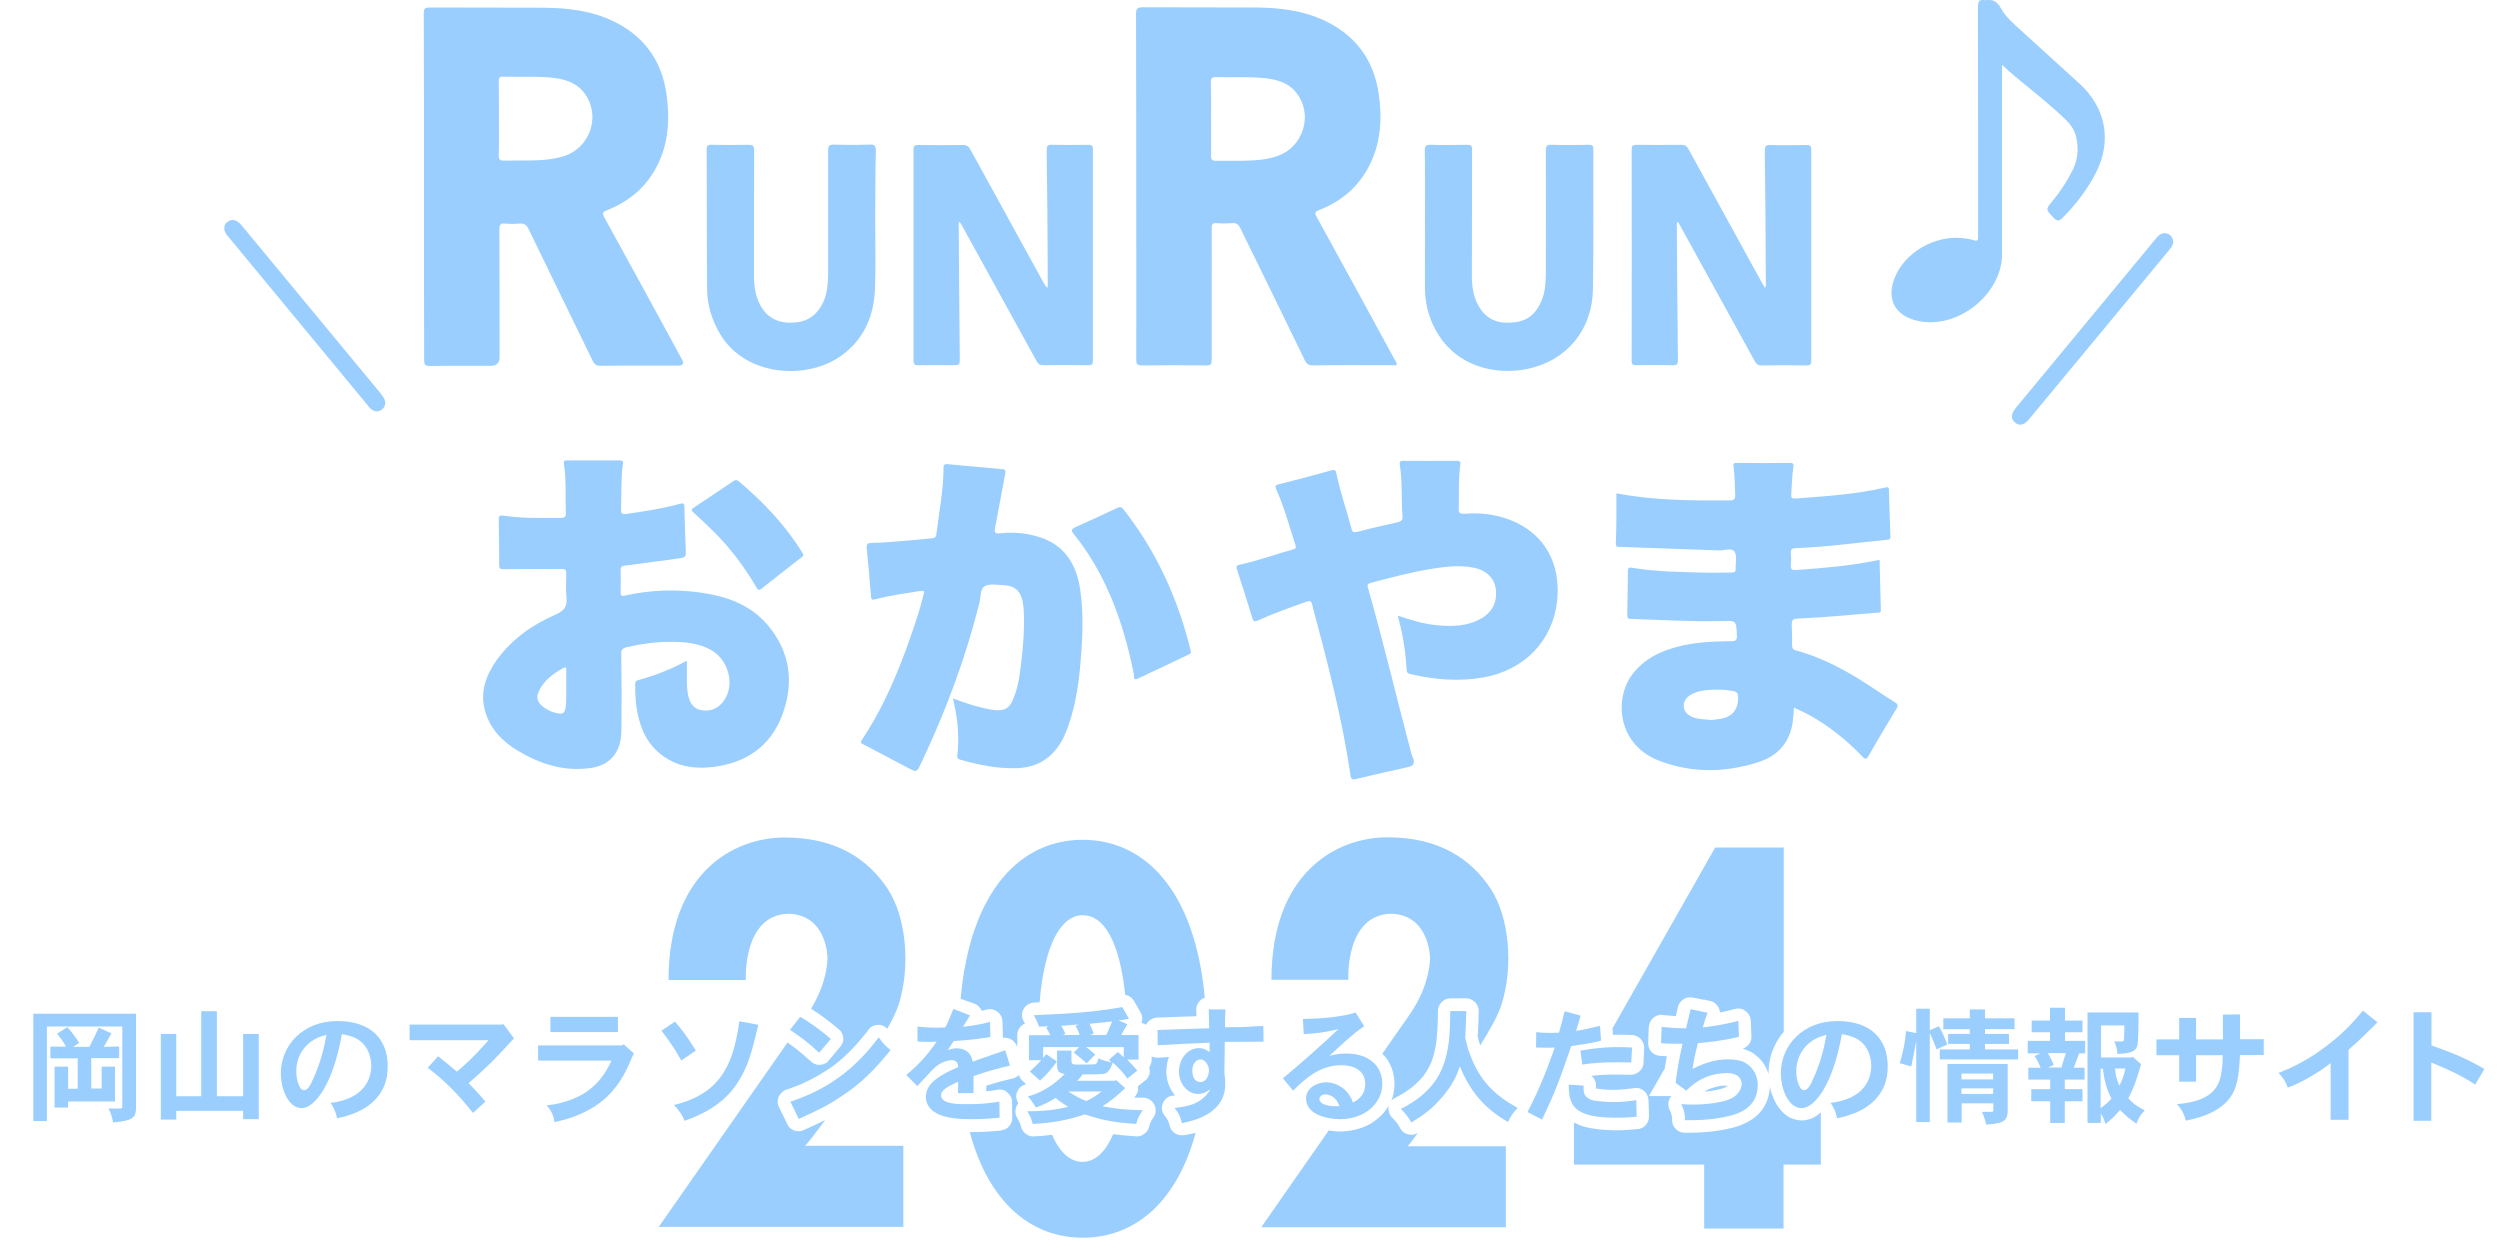<?xml version="1.0" encoding="utf-8"?>
<!-- Generator: Adobe Illustrator 27.7.0, SVG Export Plug-In . SVG Version: 6.00 Build 0)  -->
<svg version="1.1" id="_2024" xmlns="http://www.w3.org/2000/svg" xmlns:xlink="http://www.w3.org/1999/xlink" x="0px" y="0px"
	 viewBox="0 0 1200 600" style="enable-background:new 0 0 1200 600;" xml:space="preserve">
<style type="text/css">
	.st0{fill:#99CEFF;}
</style>
<path class="st0" d="M203.5,89.3c0-27.7,0-55.3-0.1-82.9c0-2.2,0.6-2.8,2.8-2.8c18.2,0.1,36.4,0,54.7,0.1
	c12.4,0.1,24.5,1.6,35.7,7.6c13.5,7.3,21.2,18.7,23.3,33.9c1.5,10.4,1.2,20.8-2.8,30.7c-4.9,12.1-13.7,20.2-25.7,25
	c-2.2,0.8-2.4,1.4-1.3,3.5c12.5,22.7,24.9,45.4,37.3,68.2c1,1.9,0.5,2.8-1.7,2.9c-12.5,0-25-0.1-37.4,0.1c-2,0-3-0.7-3.8-2.4
	c-10.2-21-20.5-42-30.7-63.1c-1-2.1-2.1-3-4.4-2.8c-2.3,0.2-4.7,0.2-7,0c-2.1-0.2-2.7,0.5-2.7,2.7c0.1,20.5,0.1,40.9,0.1,61.4
	c0,2.8-1.4,4.2-4.3,4.2c-9.7,0-19.4-0.1-29.1,0.1c-2.2,0-2.8-0.6-2.8-2.8C203.5,144.8,203.5,117,203.5,89.3L203.5,89.3z M239.5,57
	c0,5.8,0.1,11.7-0.1,17.5c-0.1,2.2,0.7,2.7,2.8,2.6c4.6-0.1,9.1,0,13.7-0.1c4.8-0.1,9.6-0.5,14.3-1.9c13.6-4,18.7-20.7,9.5-31.4
	c-3.8-4.4-9.1-5.8-14.7-6.4c-7.9-0.8-15.8-0.3-23.6-0.5c-1.6,0-2,0.5-2,2C239.5,45,239.5,51,239.5,57z"/>
<path class="st0" d="M670.5,175.3c-1.4,0-2.7,0-4,0c-12,0-24.1-0.1-36.1,0.1c-2.1,0-3.1-0.5-4.1-2.5c-10.2-21.1-20.6-42.2-30.9-63.3
	c-0.9-1.9-2-2.7-4.1-2.5c-2.5,0.2-5,0.2-7.5,0c-1.8-0.1-2.2,0.6-2.2,2.3c0.1,10.9,0,21.7,0,32.6c0,10.3,0,20.6,0,31
	c0,1.9-0.5,2.4-2.4,2.4c-10.4-0.1-20.8-0.1-31.2,0c-2.3,0-2.6-0.8-2.6-2.8c0.1-23,0-46,0-69c0-32.3,0-64.7-0.1-97
	c0-2.5,0.7-3.1,3.2-3.1c18,0.1,36.1,0,54.1,0.1c12.1,0.1,24,1.5,35,7.2c14,7.2,22,18.9,24.2,34.4c1.7,11.9,1,23.7-4.7,34.6
	c-5.2,10.1-13.4,16.9-23.9,21c-2,0.8-2.3,1.4-1.2,3.3c12.4,22.5,24.7,45.1,37,67.7C669.6,172.8,670.4,173.7,670.5,175.3L670.5,175.3
	z M581.3,57.1c0,5.9,0.1,11.8,0,17.8c0,1.8,0.6,2.3,2.3,2.3c5-0.1,10.1,0.1,15.1-0.1c4.6-0.1,9.1-0.5,13.5-1.9
	c13.5-4,18.6-20.5,9.6-31.2c-3.8-4.5-9.2-5.9-14.9-6.5c-7.7-0.8-15.4-0.2-23.2-0.5c-2.1-0.1-2.5,0.7-2.5,2.6
	C581.4,45.4,581.3,51.3,581.3,57.1L581.3,57.1z"/>
<path class="st0" d="M775.9,236.8c18.4,3.5,36.3,3.5,54.3,3.4c2.3,0,2.8-0.7,2.7-2.9c-0.2-4.5-0.2-9-0.8-13.4
	c-0.2-1.3,0.1-1.7,1.5-1.7c8.5,0.1,17.1,0.1,25.6,0c1.9,0,1.8,0.9,1.6,2.2c-0.7,4.3-0.7,8.6-1,12.9c-0.1,1.5,0.1,2.1,2,2
	c14.5-1.1,29-2,43.2-5.3c1.3-0.3,1.7-0.1,1.7,1.3c0.2,7.4,0.4,14.7,0.7,22.1c0.1,1.4-0.5,1.6-1.7,1.7c-14.5,1.4-29,3.5-43.7,4
	c-1.8,0.1-2.6,0.5-2.4,2.5c0.2,1.8,0.2,3.6,0,5.4c-0.2,2.1,0.4,2.8,2.6,2.6c13-0.9,25.9-2,38.7-4.6c0.3-0.1,0.7-0.1,1.3-0.2
	c0.2,8,0.4,16,0.6,24c0,1.5-0.9,1.2-1.8,1.3c-12,0.9-24,2.2-36,2.7c-5.1,0.2-5.1,0.2-4.9,5.4c0.1,2.5,0.2,5,0.1,7.5
	c0,1.4,0.4,2.1,1.8,2.5c13.8,3.7,26,10.7,37.7,18.5c3.2,2.1,6.4,4.3,9.7,6.3c1.5,0.9,1.9,1.5,0.9,3.2c-4.5,7.4-9,14.9-13.3,22.5
	c-1,1.8-1.6,2-3.1,0.4c-7.7-8-16.3-14.9-26-20.2c-2.1-1.1-4.3-2.1-6.8-3.2c-0.2,2.5-0.3,4.6-0.6,6.8c-1.4,10.2-7.5,16.6-17,19.5
	c-15.7,4.9-31.5,5.1-47-0.8c-20.5-7.9-21.5-29.9-13.2-41.2c4.4-6,10.2-9.6,17.1-12.1c9.9-3.5,20.2-4.1,30.5-4.1
	c2.2,0,2.9-0.4,2.8-2.8c-0.3-7.2-0.2-7.1-7.3-6.9c-14.5,0.4-29.1-0.6-43.6-1c-1.3,0-1.7-0.5-1.7-1.8c0.1-7.1,0.2-14.2,0.3-21.3
	c0-1.4,0.6-1.7,1.8-1.5c12.1,2,24.3,2.1,36.5,2.4c4,0.1,7.9-0.1,11.8-0.1c1.3,0,1.7-0.5,1.6-1.8c-0.1-2.8,0.8-6.2-0.5-8.2
	c-1.4-2-5-0.5-7.6-0.6c-15.9-0.6-31.8-1.1-47.6-1.7c-1,0-1.8,0-1.8-1.4C775.9,253.1,775.9,245,775.9,236.8L775.9,236.8z
	 M821.5,345.6c1.2-0.2,2.7-0.3,4.1-0.5c6-1,8.8-4.5,8.7-10.6c0-1.7-0.7-2.5-2.4-2.8c-4-0.8-8-0.8-12-0.5c-2.9,0.2-5.9,0.8-8.5,2.4
	c-2.1,1.3-3.3,3.1-3.2,5.5c0.1,2.5,1.8,4,4,5C815.1,345.4,818.2,345.2,821.5,345.6L821.5,345.6z"/>
<path class="st0" d="M329.7,317.4c0,3.5,0,7,0,10.5c0,1.5,0.2,3,0.4,4.6c0.6,4.6,2.7,7.6,6.1,8.3c4.4,0.9,8.2-0.4,11-4.1
	c5.9-7.7,2.6-20.3-6.4-25c-6.2-3.2-12.9-3.7-19.6-3.6c-6.8,0-13.6,1-20.2,2.5c-2.1,0.5-2.9,1.2-2.8,3.5c0.2,11.6,0.2,23.2,0.1,34.7
	c0,3.7-0.2,7.4-1.8,10.8c-2.6,5.7-7.5,8.4-13.4,9.1c-12.6,1.7-23.9-2-34.6-8.4c-7.4-4.4-13.1-10.3-15.6-18.8
	c-2.7-9.2,0.3-17.3,5.6-24.8c7.3-10,17.1-16.9,28.2-21.7c4.1-1.8,5.7-3.9,5.2-8.3c-0.4-3.7-0.1-7.5-0.1-11.3c0-1.7-0.3-2.3-2.2-2.3
	c-9.3,0.1-18.7,0-28,0.1c-1.5,0-2-0.4-2-1.9c0-7.4-0.1-14.7-0.2-22.1c0-1.7,0.7-1.9,2.1-1.7c9.2,1.4,18.4,1.1,27.7,1.1
	c1.8,0,2.5-0.5,2.4-2.4c-0.3-7.9,0.3-15.8-0.9-23.6c-0.2-1.2,0-1.6,1.3-1.6c8.5,0,17.1,0,25.6,0c2.1,0,1.4,1.5,1.3,2.4
	c-0.9,7-0.5,14-0.8,21c-0.1,2,0.4,2.6,2.5,2.3c8.7-1.2,17.4-2.6,25.9-4.9c1.8-0.5,2,0.2,2,1.6c0.2,7.3,0.4,14.5,0.7,21.8
	c0.1,1.9-0.6,2.4-2.4,2.7c-9,1.2-17.9,2.5-26.9,3.6c-1.7,0.2-2,0.8-2,2.3c0.1,3.5,0.1,7,0,10.5c0,1.6,0.3,1.9,2,1.6
	c12.4-2.8,24.9-3.2,37.4-1.3c11.9,1.8,22.9,5.8,31,15.2c11.1,13,13,28,7.1,43.6c-5.6,14.8-17.2,22.7-32.8,24.7
	c-9.5,1.2-18.5-0.2-26.1-6.6c-6.9-5.8-9.7-13.6-11-22.1c-0.5-3.6-0.6-7.1-0.6-10.7c0-1,0-1.8,1.3-2.2c8.1-2.2,15.8-5.2,23.2-9.2
	C329.4,317.3,329.6,317.4,329.7,317.4L329.7,317.4z M271.8,330.6c0-3.4,0-6.1,0-8.9c0-0.8,0.1-1.8-1.3-1.1c-5,2.7-9.5,6-12,11.5
	c-0.9,2.1-0.8,4.2,0.9,6c2.4,2.4,5.4,3.8,8.7,4.4c1.9,0.3,3-0.4,3.3-2.5C272,336.6,271.7,333.3,271.8,330.6L271.8,330.6z"/>
<path class="st0" d="M670.9,295.5c6.5,2.2,12.5,4,18.7,4.6c7.5,0.7,14.9,0.6,21.7-3.4c3.7-2.2,6.2-5.5,6.7-9.9
	c0.9-7.7-3.2-13-11.1-14.4c-6.8-1.2-13.4-0.4-20.1,0.7c-9.7,1.6-19.1,4.1-28.5,6.6c-1.4,0.4-2.2,0.7-1.7,2.4
	c7.5,26.2,13.7,52.7,20.7,79c0.2,1,0.6,1.9,1,2.8c0.9,2.3,0.2,3.7-2.1,4.2c-8.4,1.9-16.8,3.8-25.2,5.8c-1.9,0.5-2.5,0.1-2.8-1.8
	c-4-27.8-11.2-54.9-18.4-82c-0.4-1.7-1-1.9-2.6-1.3c-7.8,2.8-15.7,5.5-23.3,9c-1.6,0.7-2.3,0.6-2.8-1.2c-2.3-7.7-4.8-15.4-7.3-23.1
	c-0.5-1.5-0.4-2.1,1.4-2.5c8.7-1.8,17-5,25.6-7.3c1.4-0.4,1.3-1,1-2.1c-2.9-8.8-5.2-17.9-9.1-26.4c-0.8-1.8-0.6-2.4,1.4-2.8
	c8.3-2.1,16.7-4.3,24.9-6.6c1.8-0.5,2.2,0,2.5,1.5c1.8,9,4.9,17.6,7.2,26.4c0.4,1.7,1,2,2.8,1.6c6.4-1.7,12.9-3.2,19.3-4.6
	c1.7-0.4,2.6-0.9,2.4-3c-0.6-8.2,0-16.5-1.3-24.7c-0.2-1.3,0.2-1.8,1.5-1.8c8.6,0,17.2,0.1,25.9,0c1.9,0,1.8,1,1.6,2.2
	c-0.9,6.9-0.5,13.8-0.7,20.7c-0.1,2,0.5,2.6,2.5,2.5c7.5-0.6,14.9,0.2,22,2.9c17.3,6.7,24.6,21.7,22.7,39.1
	c-2.1,19.2-16,33.2-35.5,36.6c-11.7,2-23.2,1.1-34.7-1.6c-1.2-0.3-2-0.6-2-2C674.7,312.9,673.4,304.4,670.9,295.5L670.9,295.5z"/>
<path class="st0" d="M457.5,335.3c5,1.8,10,3.6,15.2,4.7c1.8,0.4,3.7,0.8,5.6,0.9c4.1,0.2,6.1-1,7.8-4.8c2.5-5.6,3.3-11.5,4-17.5
	c1.1-8.5,1.7-17,1.3-25.5c-0.1-1.6-0.3-3.2-0.6-4.8c-1.1-4.8-3.9-7.2-8.9-7.4c-3-0.1-6.5-0.9-9,0.4c-2.7,1.3-2,5.3-2.8,8.2
	c-6.7,26.6-16.2,52.1-28,76.9c-2.1,4.4-2,4.4-6.4,2.1c-7-3.7-14-7.4-20.9-11c-1-0.5-2.2-0.8-1-2.5c12-18.1,19.7-38.1,26.4-58.6
	c1.1-3.3,2-6.7,2.9-10.1c0.8-2.8,0.7-2.9-2.1-2.5c-7.1,1.1-14.2,2.1-21.1,3.9c-1.3,0.3-1.7,0.1-1.8-1.3c-0.6-7.8-1.3-15.5-2.1-23.3
	c-0.2-2,0.5-2.4,2.3-2.5c9.7-0.2,19.3-1.4,29-2.2c1.6-0.1,2.1-0.8,2.2-2.3c1.3-10.6,3.4-21.1,3.4-31.8c0-1.4,0.7-1.6,1.9-1.5
	c8.8,0.8,17.5,1.6,26.3,2.4c1.7,0.1,1.6,0.9,1.4,2.2c-1.7,8.7-3.2,17.4-4.9,26.1c-0.5,2.4,0.4,2.7,2.5,2.5
	c6.1-0.7,12.2-0.2,18.1,1.6c12.7,3.7,18.5,13.1,20.3,25.5c1.9,12.9,1,25.8-0.2,38.7c-1,9.7-2.7,19.3-6.2,28.5
	c-2.5,6.7-6.4,12.3-12.8,15.7c-6,3.1-12.5,3-18.9,2.5c-6.5-0.5-12.7-2-19-3.7c-1.1-0.3-2.1-0.5-1.9-2.2c1-8.5,0.3-16.8-1.6-25.1
	c-0.1-0.4-0.1-0.9-0.2-1.3C457.3,335.9,457.4,335.7,457.5,335.3L457.5,335.3z"/>
<path class="st0" d="M502.9,138.1c0-3.6,0-6.9,0-10.3c-0.1-18.6-0.2-37.2-0.5-55.8c0-2,0.5-2.6,2.5-2.5c5.8,0.1,11.7,0.1,17.5,0
	c1.6,0,2.2,0.4,2.2,2.1c0,33.8,0,67.7,0,101.6c0,1.7-0.6,2.1-2.2,2.1c-7.3-0.1-14.5-0.1-21.8,0c-1.9,0-2.5-1-3.2-2.3
	c-11.8-21.4-23.5-42.7-35.3-64.1c-0.4-0.8-0.9-1.5-1.5-2.5c-0.7,1-0.4,1.9-0.4,2.7c0.1,20.9,0.3,41.8,0.5,62.8c0,3.4,0,3.4-3.5,3.4
	c-5.5,0-11-0.1-16.4,0c-1.7,0-2.3-0.4-2.3-2.2c0-33.8,0-67.5,0-101.3c0-1.8,0.6-2.2,2.3-2.2c7.2,0.1,14.4,0.1,21.5,0
	c1.8,0,2.7,0.7,3.5,2.2c11.6,21.2,23.3,42.4,35,63.7C501.4,136.3,501.6,137.4,502.9,138.1L502.9,138.1z"/>
<path class="st0" d="M847.2,138.2c0.7-1.2,0.4-2.1,0.4-2.9c-0.1-20.9-0.2-41.8-0.5-62.8c0-2.5,0.7-3,3-2.9c5.7,0.2,11.3,0.1,17,0
	c1.8,0,2.3,0.5,2.3,2.3c0,33.8,0,67.5,0,101.3c0,1.6-0.4,2.2-2.1,2.2c-7.4-0.1-14.7-0.1-22.1,0c-1.7,0-2.3-1-3-2.2
	c-11.8-21.4-23.5-42.7-35.3-64.1c-0.5-0.8-1-1.7-1.5-2.7c-0.8,0.9-0.5,1.8-0.5,2.7c0.1,21.3,0.3,42.5,0.5,63.8
	c0,1.8-0.4,2.5-2.4,2.4c-5.8-0.1-11.7-0.1-17.5,0c-1.7,0-2.3-0.3-2.3-2.2c0.1-33.8,0-67.5,0-101.3c0-1.8,0.5-2.3,2.3-2.3
	c7.2,0.1,14.4,0.1,21.5,0c1.8,0,2.7,0.6,3.5,2.1c11.7,21.3,23.4,42.6,35.1,63.9C846.1,136.3,846.6,137.1,847.2,138.2L847.2,138.2z"
	/>
<path class="st0" d="M684,106.1c0-11.2,0.1-22.5-0.1-33.7c0-2.5,0.7-3,3-2.9c5.7,0.2,11.5,0.1,17.2,0c2-0.1,2.6,0.5,2.5,2.5
	c-0.1,20,0,40-0.1,60.1c0,5.9,0.8,11.7,4.4,16.6c4.2,5.8,10.3,6.9,16.8,5.9c6.2-0.9,10-4.7,12.3-10.4c1.7-4.1,1.9-8.4,2-12.7
	c0-19.8,0.1-39.5,0-59.2c0-2.2,0.5-2.9,2.8-2.8c6,0.2,12,0.1,18,0c1.5,0,2,0.4,2,2c-0.1,22.4,0.2,44.9-0.2,67.3
	c-0.3,19.7-12.7,34.4-31.5,38.3c-16.5,3.3-33.4-2-42.4-16c-4.3-6.7-6.6-14.2-6.7-22.1C683.9,128,684.1,117.1,684,106.1
	C684,106.1,684,106.1,684,106.1L684,106.1z"/>
<path class="st0" d="M420.1,105.7c0,10.9,0.3,21.9-0.1,32.9c-0.5,13-5.2,24.1-16,32c-16.4,11.9-45.6,10.3-58-9.7
	c-4.2-6.8-6.5-14.2-6.6-22.2c-0.2-22.3-0.1-44.7-0.2-67.1c0-1.7,0.6-2.1,2.2-2.1c5.9,0.1,11.9,0.1,17.8,0c2.2-0.1,2.8,0.5,2.8,2.8
	c-0.1,19.9,0,39.9-0.1,59.8c0,5,0.6,9.8,3,14.3c3.6,6.7,9.4,9,16.6,8.4c6.8-0.5,11.2-4.2,13.9-10.3c1.7-4,2-8.3,2.1-12.7
	c0-19.8,0-39.7,0-59.5c0-2.2,0.4-2.9,2.8-2.9c5.7,0.2,11.5,0.2,17.2,0c2.2-0.1,2.9,0.5,2.9,2.8C420.1,83.5,420.2,94.6,420.1,105.7
	C420.2,105.7,420.1,105.7,420.1,105.7L420.1,105.7z"/>
<path class="st0" d="M961,31.1v3.5c0,29.1,0,58.2,0,87.3c0,19.6-21.9,36.7-41,32c-10.6-2.6-14.6-10.5-10.5-20.7
	c4.9-12.1,19.1-20.3,32.5-18.9c1.9,0.2,3.8,0.5,5.5,1c1.8,0.6,2-0.1,2-1.6c0-0.6,0-1.3,0-1.9c0-36.1,0-72.2-0.1-108.3
	c0-2.6,0.5-4,3.3-3.4c0.1,0,0.2,0,0.3,0c3.4-0.5,5.5,0.4,7.4,3.8c2.3,4.3,6.3,7.6,9.9,10.9c9.2,8.4,18.5,16.8,27.7,25.2
	c12.8,11.6,15.9,27.6,8,43c-4.1,8-9.5,15-15.8,21.4c-1.5,1.6-2.6,2.1-4.5,0.1c-3.8-4.1-3.9-3.9-0.5-8c3.9-4.7,7.2-9.8,9.9-15.3
	c2.3-4.8,2.6-9.8,1.6-14.9c-0.7-3.4-2.4-6.1-4.8-8.5c-8.8-8.6-18.7-15.9-28-24C963.1,33,962.3,32.3,961,31.1L961,31.1z"/>
<path class="st0" d="M571.6,312.8c0.2,0.8-0.5,1.1-1.1,1.4c-8.1,3.9-16.2,7.7-24.3,11.5c-2.5,1.2-1.8-1.2-1.9-1.9
	c-1.8-9-4-17.8-7-26.5c-5-14.8-11.9-28.6-21.8-40.8c-1.5-1.9-1.3-2.5,0.8-3.5c6.7-3,13.4-6.1,20-9.2c1.2-0.6,2-0.5,2.9,0.6
	c15.8,20.1,26.1,42.7,32.2,67.4C571.5,312.2,571.5,312.4,571.6,312.8L571.6,312.8z"/>
<path class="st0" d="M385.6,266.2c0,0.9-0.7,1.1-1.1,1.5c-6.3,4.9-12.6,9.8-18.9,14.8c-1.6,1.3-2.1,0.3-2.7-0.9
	c-5.7-9.6-12.3-18.5-20.3-26.4c-3.1-3.1-6.3-6.1-9.6-9.1c-1.1-1-1.4-1.5,0.1-2.5c6.3-4.1,12.5-8.4,18.8-12.6c1-0.7,1.7-0.8,2.8,0.1
	c11.7,9.9,22.2,20.9,30.3,34C385.2,265.5,385.4,265.9,385.6,266.2L385.6,266.2z"/>
<path class="st0" d="M184.9,193.4c0.1,2.8-3.1,4.9-5.6,3.7c-1.1-0.5-1.9-1.3-2.6-2.3c-22.4-27.1-44.8-54.2-67.2-81.3
	c-0.8-1-1.6-1.9-1.8-3.3c-0.2-1.7,0.3-3,1.8-3.9c1.3-0.9,2.7-0.9,4.1-0.2c1,0.5,1.7,1.3,2.4,2.1c22.2,26.8,44.4,53.7,66.6,80.5
	C183.6,190.1,184.9,191.4,184.9,193.4L184.9,193.4z"/>
<path class="st0" d="M1043.2,116.3c-0.2,1.3-1,2.5-2,3.7c-20,24.2-40,48.4-60.1,72.6c-2.4,2.9-4.8,5.8-7.2,8.7
	c-2.3,2.8-4.6,3.3-6.7,1.5c-2.1-1.7-2-4.1,0.3-6.9c14.7-17.8,29.4-35.6,44.1-53.3c7.8-9.5,15.7-18.9,23.5-28.4
	c1.3-1.6,2.8-2.7,5.1-2.1C1042.2,112.8,1043,114.2,1043.2,116.3L1043.2,116.3z"/>
<path class="st0" d="M396.1,537.6c-3.2,1.6-6.5,3.1-9.8,4.6c-0.9,0.5-2,0.8-3,0.8c-0.5-0.1-1.1-0.1-1.6-0.2c-1.3-0.3-3-1.5-3.6-2.8
	c-1.3-2.7-2.6-5.5-4-8.2c-0.2-0.4-0.4-0.9-0.6-1.3c0,0,0-0.1,0-0.1c0,0,0,0,0,0c0,0,0,0,0,0c-0.1-0.5-0.2-1-0.2-1.5c0,0,0,0,0-0.1v0
	c0-0.5,0.1-1,0.2-1.4c0,0,0-0.1,0-0.1c0.2-0.9,0.6-1.6,1.2-2.3c0,0,0.1-0.1,0.1-0.2c0.4-0.4,0.9-0.8,1.4-1.2
	c0.4-0.3,0.9-0.5,1.4-0.6c0,0,0,0,0,0c2.2-0.8,4.5-1.6,6.7-2.5c5.9-2.6,11.5-5.8,16.6-9.6c5.6-4.4,10.5-9.6,14.9-15.2
	c0.2-0.3,0.5-0.6,0.7-0.9c0.5-0.9,1.2-1.6,2.1-2.1c0.9-0.5,2-0.8,3-0.8c1.7,0,3.2,0.7,4.3,1.9c2.6-4.6,4.5-8.6,5.5-11.7
	c5.7-18.2,3.7-41.9-5.4-55.6c-9.1-13.6-24-24.5-49.3-24.5s-55.8,17.6-55.8,68.4H358c0,0-1.7-31.8,21-31.8
	c18.2,0.9,18.2,21.3,18.2,21.3s0.2,11.1-7.9,24.3c4.8,3,9.4,6.5,13.7,10.2c1.2,1,1.7,2.7,1.8,4.2c0.1,1.6-0.8,3-1.8,4.2
	c-1.7,2-3.4,4.1-5.1,6.1c-0.1,0.2-0.3,0.4-0.4,0.5c-0.6,0.8-1.6,1.2-2.6,1.5c-0.6,0.2-1.1,0.2-1.7,0.2c-1.6,0.1-3.1-0.7-4.2-1.8
	c-2.3-2.1-4.6-4.1-7-6c-1.3-1-2.7-2-4-2.9c-20.1,28.8-61.8,88.5-61.8,88.5h117.4v-38.9h-47.2C386.4,550.3,390.5,545.2,396.1,537.6
	L396.1,537.6z"/>
<path class="st0" d="M568.9,544.8c-1.7,0.3-3.1,0.2-4.6-0.6c-1.2-0.7-2.5-2.2-2.8-3.6c-0.2-0.8-0.4-1.6-0.7-2.3
	c-0.3-0.7-0.8-1.4-1.2-2.1c0-0.1-0.1-0.1-0.2-0.2c-1.7-1.8-2.2-4.3-1.2-6.5c0.5-1.2,1.3-2.2,2.5-2.9c0.9-0.5,2-0.7,3-0.8
	c0.1,0,0.2,0,0.3,0c-1.5-1.9-2.7-3.9-3.4-6.2c-0.4-1.2-0.5-2.5-0.7-3.8c-0.1-0.8-0.1-1.7,0-2.6c0.1-1.2,0.3-2.5,0.5-3.7
	c0.2-0.7,0.4-1.4,0.7-2.1c-1.8,0.1-3.7,0.2-5.5,0.3c-1,0-1.9-0.2-2.8-0.6v1.6c0,1.3-0.5,2.6-1.2,3.6c0,0.1,0,0.1,0.1,0.2
	c0.1,0.5,0.1,1.1,0.2,1.6c0.1,1.3-0.7,3.4-1.8,4.2c-1.3,1-2.6,2.1-3.9,3.1c0,0.3,0.1,0.6,0.1,1c0.1,1.4-0.7,3.3-1.8,4.2
	c-0.1,0.1-0.1,0.1-0.2,0.2c1.5,0.1,3,0.1,4.4,0.1c2.1,0,4.1,1.1,5.2,3c1,1.7,1.2,4.3,0,6.1c-0.7,1-1.3,2-1.8,3.1
	c-0.2,0.7-0.5,1.3-0.6,2c-0.3,1.2-1.2,2.4-2.2,3.1c-0.6,0.5-1.3,0.9-2,1.1c-0.5,0.1-1.1,0.1-1.6,0.2c-2.4-0.2-4.8-0.4-7.2-0.6
	c-1.4-0.2-2.8-0.3-4.2-0.5c-3.8,9-9,13.3-14.7,13.3s-10.8-4.2-14.6-13c-3,0.4-6.1,0.7-9.1,0.8c-1.3,0.1-2.6-0.5-3.6-1.3
	c-1-0.8-1.8-1.9-2.1-3.1c-0.2-0.8-0.5-1.6-0.8-2.4c-0.4-0.8-0.8-1.5-1.2-2.2c-1.1-1.8-1-4.3,0-6.1c0.2-0.3,0.4-0.6,0.6-0.8
	c-0.9-1.5-1.3-3.1-0.8-4.9c0.6-2,2.2-3.6,4.2-4.2c0.1,0,0.3-0.1,0.4-0.1c-0.7-0.6-1.4-1.2-2-1.8c-0.8-0.7-1.2-1.6-1.5-2.6
	c-0.8,0.8-1.8,1.4-2.7,1.6c-4.4,1-8.8,2.2-13,3.5v2.7c0.9-0.1,1.8-0.2,2.7-0.3c0.7-0.1,1.4-0.2,2.1-0.3c1.1-0.3,2.1-0.3,3.2,0
	c0.8,0.2,1.5,0.5,2,1.1c1.5,1.2,2.4,2.8,2.4,4.7c0,2.6,0,5.1,0.1,7.7c0,1.6-0.7,3.1-1.8,4.2c-1.1,1.2-2.7,1.6-4.2,1.8
	c-4.8,0.5-9.6,0.7-14.4,0.7c9.3,34.7,30.1,50.7,54.2,50.7c24.1,0,44.8-15.9,54.2-50.3C572.2,544.1,570.5,544.5,568.9,544.8
	L568.9,544.8z"/>
<path class="st0" d="M467.2,481.6c0.5,0.1,1,0.3,1.4,0.6l0,0c0.4,0.2,0.8,0.5,1.2,0.9c0,0,0,0,0,0c0,0,0,0,0,0
	c0.3,0.3,0.6,0.7,0.9,1.1c0,0,0,0.1,0.1,0.1c0.2,0.3,0.3,0.6,0.4,0.9c0.8-0.2,1.6-0.4,2.4-0.6c3.9-1,7.5,1.9,7.6,5.8l0.2,7.3
	c0,0.2,0,0.3,0,0.5c1.4-0.3,2.9,0.1,4.1,0.8c1.3,0.7,2.3,2.2,2.8,3.6c0,0,0,0.1,0,0.1v-5.9c0-2.4,1.5-4.6,3.7-5.5
	c-0.2-0.3-0.4-0.7-0.6-1c-1.1-1.8-1.1-4.2,0-6.1c1.1-1.9,3-2.9,5.2-3c0.8,0,1.6-0.1,2.4-0.1c2.4-28.7,10.7-41.8,20.7-41.8
	s17.6,12,20.4,38.2c0.4,0.1,0.9,0.2,1.3,0.4c1.2,0.5,2.2,1.3,2.9,2.5l3.2,5.6c0.9,1.6,1,3.3,0.4,5c0.8,0.1,1.5,0.5,2.2,0.9
	c1-2,3.1-3.4,5.5-3.5c1.4,0,2.9-0.1,4.3-0.1c4.8-0.2,9.6-0.4,14.4-0.5c0-1.1-0.1-2.1-0.1-3.2c0-2.6,1.7-4.9,4.1-5.7
	c-4.8-52.1-29.2-75.8-58.6-75.8s-53.9,23.8-58.6,76.3C463,480.1,465.1,480.8,467.2,481.6L467.2,481.6z"/>
<path class="st0" d="M680.6,543.8c-0.1,0-0.1,0.1-0.2,0.1c-2.7,1.6-6.7,0.7-8.2-2.2c-0.6-1-1.2-2-1.9-3c-0.7-0.8-1.4-1.6-2.1-2.3
	c-1.5-1.4-2-3.7-1.6-5.7c-0.3,0.5-0.6,1-1,1.5c-0.8,1.2-1.7,2.3-2.7,3.3c-1,1-2.2,1.9-3.4,2.8c-4.3,3.1-9.8,4.5-15.1,4.8
	c-1.5,0.1-3.1,0-4.6-0.2c-0.7-0.1-1.3-0.2-2-0.3c-16.8,24-32.4,46.5-32.4,46.5h117.4v-38.9h-47.2
	C675.7,550.3,677.6,547.9,680.6,543.8L680.6,543.8z"/>
<path class="st0" d="M668.2,438.6c18.2,0.9,18.2,21.3,18.2,21.3s0.3,12.6-9.7,27c-2,2.8-6.8,9.8-13.2,18.9c1.5,1.4,2.8,3.1,3.7,5
	c1.3,2.6,1.9,5.2,2.1,8.1c0.1,1,0.1,1.9,0,2.9c-0.2,1.4-0.3,2.9-0.7,4.3c-0.2,0.8-0.5,1.6-0.8,2.3c0.4-0.5,1-1,1.6-1.3
	c2.8-1.4,5.5-3.1,8.1-5c2.1-1.7,4-3.6,5.8-5.7c1.4-2,2.6-4,3.6-6.2c1.2-3.1,2-6.4,2.5-9.8c0.6-5,0.8-10.1,0.8-15.2c0-3.2,2.8-6,6-6
	h7.6c0.6,0,1.2,0.1,1.8,0.3c0.2,0,0.3,0.1,0.4,0.2c0,0,0.1,0,0.1,0c0.1,0,0.2,0.1,0.3,0.2c0.6,0.3,1.2,0.7,1.6,1.1
	c1.1,1.1,1.8,2.7,1.8,4.2c-0.1,4.1-0.2,8.1-0.5,12.2c0.3,1.5,0.7,2.9,1.2,4.4c4.9-7.8,8.8-14.9,10.3-19.8
	c5.7-18.2,3.7-41.9-5.4-55.6c-9.1-13.6-24-24.5-49.3-24.5s-55.8,17.6-55.8,68.4h36.9C647.2,470.4,645.5,438.6,668.2,438.6
	L668.2,438.6z"/>
<path class="st0" d="M871.1,536.1c-1,0.6-2.1,1-3.2,1.3c-1.2,0.3-2.4,0.5-3.6,0.4c-2.3-0.2-4.5-0.8-6.4-2.1c-2-1.4-3.5-3.1-4.9-5.2
	c-1.1-1.7-1.9-3.7-2.6-5.6c-0.4-1.1-0.7-2.2-0.9-3.4c0,1.8-0.3,3.6-0.8,5.3c-0.9,3.1-2.6,6-4.9,8.2c-3.2,3.1-7.4,5-11.7,6.2
	c-7.6,2-15.6,2.6-23.5,2.5c-3.2,0-6-2.7-6-6c0-0.6,0-1.2-0.1-1.8c-0.2-0.8-0.3-1.5-0.6-2.2c-0.1-0.2-0.2-0.4-0.3-0.6
	c-1-1.9-1.1-4.2,0-6.1c0.2-0.3,0.4-0.6,0.7-0.9h-10.8l7.6-13.3c0.1-0.9,0.2-1.7,0.4-2.6c0.2-1.1,0.4-2.2,0.6-3.2c-1,0-2-0.1-3-0.2
	c-1.1,0-2.1-0.3-3-0.8c-0.4-0.3-0.8-0.6-1.2-0.9c-1.1-1-1.8-2.8-1.8-4.2c0.1-2.6,0.2-5.2,0.3-7.8c0.1-1.6,0.7-3,1.8-4.2
	c0.9-1,2.9-1.9,4.2-1.8c2.3,0.3,4.7,0.5,7,0.6c0.4-1.5,0.7-3.1,1.1-4.6c0.3-1.5,1.5-2.8,2.8-3.6c1.4-0.9,3.1-0.9,4.6-0.6
	c1.7,0.3,3.3,0.7,5,1l0.2-0.4v0.4c1,0.2,2,0.4,3,0.6c1,0.2,1.8,0.7,2.5,1.4c0.4,0.4,0.8,0.9,1.1,1.3c0.4,0.7,0.7,1.4,0.8,2.2
	c0,0.2,0,0.4,0.1,0.6c2.4-0.5,4.8-1,7.2-1.7c1.9-0.5,3.7-0.1,5.2,1.1c1.5,1.2,2.3,2.8,2.4,4.7c0.1,2.5,0.2,5,0.3,7.6
	c0.1,2.6-1.8,4.9-4.2,5.7c0.5,0.1,1,0.3,1.6,0.5c0.9,0.4,1.8,0.7,2.7,1.2c0.8,0.5,1.6,1.1,2.3,1.7c2.7,2.1,4.6,5.1,5.7,8.4
	c0,0.2,0.1,0.3,0.1,0.5c0-0.6,0-1.2,0-1.8c0.1-2,0.4-4,0.8-6s1.2-3.8,2-5.6c0.6-1.4,1.3-2.7,2.1-3.9c0.7-1.1,1.5-2.1,2.4-3.1v-88.5
	h-32.9L774,493.6c0.1,1,0.2,2.1,0.2,3.1c3-0.1,6,0,9,0.1c1.7,0.1,3,0.6,4.2,1.8c1.1,1,1.8,2.8,1.8,4.2c-0.1,2.4-0.2,4.8-0.3,7.1
	c0.1,1.5-0.7,3.2-1.8,4.2c-1,1-2.7,1.8-4.2,1.8c-0.2,0-0.4,0-0.6,0c-6.2-0.2-12.4-0.2-18.5,0.5c0.2,0.2,0.4,0.3,0.6,0.5
	c0.6,0.5,1,1.2,1.2,1.8c0.4,0.8,0.6,1.6,0.5,2.4c0,0.3,0,0.7-0.1,1.1c0,0,0,0.1,0,0.2c0.3,0.1,0.6,0.2,0.9,0.2c3,0.4,6,0.6,8.9,0.5
	c3.2-0.1,6.3-0.5,9.5-0.9c1.5-0.2,3.2,0.8,4.2,1.8c1.1,1,1.7,2.7,1.8,4.2c0.1,2.6,0.2,5.2,0.2,7.9c0,1.6-0.7,3.1-1.8,4.2
	c-0.5,0.6-1.2,1-1.9,1.2c-0.7,0.4-1.5,0.5-2.3,0.5c-4.7,0.5-9.5,0.7-14.3,0.4c-2.4-0.1-4.8-0.4-7.1-0.8c-1.5-0.2-3-0.6-4.4-1
	c-1.4-0.5-2.9-1.1-4.2-1.8V559h62.5v30.7h38.1V559h17.9v-25.1C873.2,534.7,872.2,535.5,871.1,536.1L871.1,536.1z"/>
<path class="st0" d="M827.6,522.2c0.5-0.2,0.9-0.5,1.3-0.7c0.1-0.1,0.3-0.3,0.4-0.4c-1.1,0-2.2,0-3.3,0.1c-1.8,0.3-3.6,0.8-5.3,1.4
	c-0.9,0.4-1.8,0.9-2.6,1.4l0,0c1-0.1,2-0.2,3-0.3C823.3,523.3,825.5,522.9,827.6,522.2L827.6,522.2z"/>
<path class="st0" d="M65.3,486.6v45.5c-0.2,4.3-1.4,5.8-11,6.7c-0.4-2.2-1.1-4.7-2.2-6.7h5.7c0.6,0,0.9-0.3,0.9-1v-38.4H22.5v45.4
	H16v-51.5H65.3z M57.2,502.3v5.6H43.8v14.6h5V512h6.4v16.7H32.7v2.9h-6.5V512h6.5v10.6h4.6v-14.6H24.2v-5.6h7.5
	c-1.1-2.1-2.7-4.3-4.3-6.2l4.9-3.2c2.6,2.9,4.3,5.3,5.7,7.6l-2.9,1.9h7.8c1.6-3.1,3.1-6.1,4.5-9.2l6.1,2.7c-1.3,2.3-2.4,4.3-3.7,6.5
	L57.2,502.3L57.2,502.3z"/>
<path class="st0" d="M104.1,485.4v40.8h12.6v-29.9h7.5v40.9h-7.5v-4H84.6v4.2h-7.4v-41.1h7.4v29.9h12v-40.8L104.1,485.4L104.1,485.4
	z"/>
<path class="st0" d="M158.7,529.4c16.3-2,19.5-11.6,19.5-17.9c0-3.7-1.3-7.4-3.2-9.7c-2.3-3-6-4.7-10.9-5.4
	c-4.4,24.8-13.3,35.5-19.3,35.5c-6.5,0-10-9.4-10-16.7c0-13.4,10.6-25.1,27.1-25.1s24.2,9.1,24.2,21.7c0,5.9-1.5,14-10.9,20
	c-2.8,1.7-6.5,3.5-13.4,5C161.3,534,160.1,531.4,158.7,529.4z M144.9,504.7c-1.5,2.3-2.7,5.7-2.7,9.5c0,3.8,1.4,9.1,3.7,9.1
	c1.9,0,3.1-2.7,3.5-3.4c4.8-10,6.3-17.8,7.3-23.2C154.1,497.4,148.5,498.9,144.9,504.7L144.9,504.7z"/>
<path class="st0" d="M241.7,491.6l5,6.8c-10.4,11.5-15.2,15.8-21.8,21.5c2.7,2.7,5.6,5.8,8.1,8.9l-6,5.4
	c-7.4-9.4-13.4-15.3-21.7-21.7l5-5.5c3.2,2.5,6.4,5.2,9,7.4c4.2-3.5,8.3-7.3,15.2-15.1h-37.9v-7.5h44.1L241.7,491.6L241.7,491.6z"/>
<path class="st0" d="M299.4,501.3l4.9,4.4c-1.3,2.4-1.8,3.9-2.3,5c-7.2,16.6-18,21.5-23.4,24c-4.6,2.1-8,2.9-12.5,3.9
	c-0.2-2.6-1.4-5.5-3.7-8c10-1.1,16.2-4.6,18.9-6.4c4.6-3.1,8.9-7.7,12.2-15.1h-35.2v-7.3h40.1L299.4,501.3L299.4,501.3z
	 M296.6,488.1v7.3h-32.4v-7.3H296.6z"/>
<path class="st0" d="M324,490.4c2.9,3.4,5.3,6.2,10,13.9l-7,4.7c-3.2-5.7-5.2-8.6-9.5-14.3L324,490.4z M364,491.9
	c-3.1,12.7-4.7,20-10.3,28.3c-5.8,8.8-14.8,14.2-25.1,17.8c-0.9-2.4-2.6-5.1-5.1-7.6c24.4-5.8,28.8-22.5,31.4-40.2L364,491.9z"/>
<path class="st0" d="M393.2,505.3c-5.3-4.9-8.7-7.4-14-11l4.9-6.2c5.6,3.2,10.9,7.3,14.7,10.6L393.2,505.3L393.2,505.3z
	 M379.4,528.8c19.1-6.3,31.7-16.6,42.4-30.9c1.6,2.4,3.3,4.4,5.7,6.1c-7.9,9.7-14.1,16-23.6,22.2c-6.9,4.6-8.7,5.4-20.5,10.9
	L379.4,528.8L379.4,528.8z"/>
<path class="st0" d="M465.6,487.4c-1.1,1.8-2.3,3.8-3.4,5.5c6.7-0.9,8.5-1.2,13-2.4l0.2,7.3c-7.7,1.1-9.8,1.4-17.6,1.9
	c-1,1.4-2,3.1-2.9,4.4c2-0.8,3.2-0.9,4.1-0.9c6.4,0,7.4,4.3,7.9,6.4c3.4-1.3,14.5-5,15.6-5.5l2.3,7.4c-5,1.1-10.2,2.5-17.5,5v8.2
	h-7.5c0.1-1.5,0.1-3.6,0.1-5.5c-4.5,2.1-8.2,3.9-8.2,6.5c0,4.3,8,4.3,12.2,4.3c6.5,0,10-0.3,15.8-1.2l0.1,7.7
	c-5.5,0.5-8.5,0.7-13,0.7s-13.4,0-18.5-3.6c-2.2-1.6-3.9-3.9-3.9-7.1c0-7.3,8.6-11.2,15.5-14.3c0-1.7-0.7-3.3-2.9-3.3
	c-3,0-6.2,1.6-8.5,3.7c-1.4,1.3-7,7.5-8.2,8.7l-5.3-5.3c6.4-5.3,10.1-9.6,14.6-16c-2.3,0.1-3.5,0.1-5.3,0.1c-1,0-2.2-0.1-3.9-0.2
	v-7.1c5.3,0.4,6.6,0.5,8.9,0.5c1.1,0,2.5,0,4.4-0.1c1.6-3.1,1.9-3.8,3.9-8.9L465.6,487.4L465.6,487.4z"/>
<path class="st0" d="M541,508.6c1.8,1.7,3.5,3.6,4.9,5.3l-4.8,3.8c-1.5-2.3-3.7-4.8-7-7.7c-0.9,3-2.2,4.6-3.4,5.2s-6.2,0.5-11,0.5
	c-0.8,1-1.7,2.2-2.6,3.1h17.9l0.7-0.4l4.4,3.9c-3.7,3.4-6.7,6.1-10.9,8.7c6.7,1.3,10.9,1.7,19.3,1.9c-1.4,2-2.6,4.2-3.1,6.6
	c-12.1-0.8-17.5-2.2-24.7-4.6c-8.9,3-15.8,4.1-25,4.6c-0.5-2-1.3-4.1-2.6-6.1c9,0,13.9-0.8,19.6-2.1c-2-1.3-4-2.6-6-4.3
	c-2.5,1.6-5.9,3.4-9.5,4.6c-1-1.7-2.2-3.6-3.8-5.3c3.8-1.1,10.1-3.2,17.7-10.8c-3.6-0.4-3.7-2.3-3.7-4.7v-6.5h6.9v4.9
	c0,1.8,0.9,1.8,2.9,1.8c1.3,0,8,0,8.6-0.2c0.6-0.2,0.9-0.8,1.5-2.8c1.9,0.9,3.7,1.5,6.3,1.9l-1.3-1.2l4.2-3.7c1,0.7,1.9,1.6,2.9,2.5
	v-4.9h-18.1c1.6,1.1,3.1,2.4,4.4,3.6l-4.1,4.2c-1.9-1.7-4-3.5-6.2-5.1l2.6-2.7h-17.3v5.3l1.5-1.9l5.1,3.5c-2.4,3.4-4.8,6.2-8.1,9.2
	l-4.9-4.4c2-1.7,3.9-3.7,5.5-5.4h-5.9v-12h10.2c-0.4-1-1.1-2.4-1.9-3.6l0.9-0.7l-4.4,0.2c-0.5-1.6-1.3-3.5-2.5-5.5
	c6.5-0.4,9.6-0.4,12.3-0.6c16-0.9,23.2-2.1,30.2-3.3l3.2,5.6c-1.7,0.3-3.2,0.6-5,0.8l4.2,1.8c-0.9,1.5-2,3.6-2.9,5.2h8.3v11.8
	L541,508.6L541,508.6z M510.1,496.8h8.1c-0.4-1.4-1-2.8-1.9-4.4l1.3-0.7c-2.8,0.3-5.5,0.5-8.2,0.7c0.8,1.3,1.4,2.5,2,3.8
	L510.1,496.8L510.1,496.8z M513.2,523.9l-0.2,0.2c2.5,1.5,5.5,3.4,8.4,4.4c2.5-1.1,5.2-2.8,7.4-4.6H513.2L513.2,523.9z M523.3,496.8
	h7.7c1-2,1.9-4.3,2.8-6.5c-3.5,0.4-7.3,0.8-10.8,1.1c0.8,1.7,1.4,3.2,2,4.7L523.3,496.8L523.3,496.8z"/>
<path class="st0" d="M588.2,484.5c-0.2,3.2-0.2,6.4-0.2,8.6c3.7-0.1,6.1-0.1,8.3-0.1c2.8-0.1,5.5-0.4,10.1-0.5l0.1,7.5
	c-2.6,0-15.7,0.1-18.6,0.1c0,2.4-0.2,12.9-0.2,15.1c0.4,2.4,0.4,3.8,0.4,5.1v0.2c0,14.3-15.7,17.6-20.8,18.6
	c-0.5-2.6-1.7-5.3-3.6-7.3c7-0.7,13.1-2,17.4-9c-1.9,1.3-3.8,2.3-6.1,2.3c-4.7,0-9.1-4.6-9.1-10.7s4.1-11.3,9.6-11.3
	c2.3,0,3.8,1,5.1,1.9v-4.5c-6.5,0.2-19.1,0.9-24.9,1.2l-0.1-7.3c4-0.1,21.2-0.8,24.8-0.8c0-1-0.2-7.4-0.2-9.1L588.2,484.5
	L588.2,484.5z M576.1,508.5c-2.2,0-3.8,2.7-3.8,5.1c0,4.4,1.9,5.8,3.9,5.8c2.8,0,4.1-3.2,4.1-5.7
	C580.4,512.1,578.9,508.5,576.1,508.5z"/>
<path class="st0" d="M654.8,492.6c-2.9,2-4.2,2.9-9.5,7.6c-1.6,1.5-3.6,3.2-7.2,6.6c3.5-0.9,5.7-1.1,8.2-1.1
	c10.6,0,17.2,5.8,17.2,14.5c0,9.4-8.4,17-20.2,17c-5.2,0-16.4-1.7-16.4-10c0-4.7,4.9-7.7,9.7-7.7s10.6,3.1,12.8,9.7
	c1.6-0.8,5.9-2.9,5.9-9.1c0-4.6-3.3-8.8-11.6-8.8c-10.7,0-18.1,7.4-23,12.2l-4.9-5.9c9.9-8.3,19.1-16.4,26.6-23.6
	c-5.8,1.3-8.6,1.9-16.6,2.4l-0.4-7.3c11.8-0.2,19.5-1.3,25.3-3.1L654.8,492.6L654.8,492.6z M639.5,526.3c-0.8-0.5-2.1-1-3.2-1
	c-2.2,0-3,1.4-3,2.3c0,1,1.2,3.7,9.6,3.4C642.4,529.5,641.6,527.6,639.5,526.3z"/>
<path class="st0" d="M703.8,485.3c-0.1,4.1-0.2,8.5-0.5,12.8c0.8,3.5,1.3,5.4,1.9,6.9c5,14.4,13,21.1,23.3,26.8
	c-1.9,1.9-3.7,4.3-4.6,6.8c-8.8-5.1-17.2-12.1-23.2-26.8c-1.1,3.4-3,8.9-9.6,16.1c-3.3,3.6-6.1,6.3-13.7,10.9
	c-1.3-2.4-2.9-4.6-5-6.5c21.7-11,23.7-26.3,23.7-47L703.8,485.3L703.8,485.3z"/>
<path class="st0" d="M758.7,487.5c-0.7,2.6-1.6,5.5-2.2,7.3c3.5-0.5,4.3-0.7,11.5-2.4l0.5,7.1c-2.8,0.8-4.7,1.2-14.3,2.6
	c-6.4,18.4-7.2,20.8-14,35.3l-7-3.6c4.3-8.5,7.4-14.9,13.1-31c-1.5,0.1-2.9,0.1-4.4,0.1s-3.1-0.1-4.6-0.1l0.1-7.4
	c2,0.3,4.3,0.4,6.6,0.4c1.4,0,2.9-0.1,4.3-0.1c0.9-3.1,1.9-6.7,2.7-10.3L758.7,487.5L758.7,487.5z M760.2,521.1
	c-0.1,0.6-0.1,1.1-0.1,1.5c0,2.7,1.1,4.9,5.2,5.7c0.8,0.1,5,0.7,8.9,0.7c3.5,0,6-0.2,11.2-0.9l0.2,7.9c-2.6,0.3-5.8,0.5-10.3,0.5
	c-20.5,0-22.3-6.5-22.3-15.9L760.2,521.1L760.2,521.1z M783,510c-3.3-0.1-5.5-0.1-7.1-0.1c-7.1,0-11.1,0.3-16.4,1.1l-0.9-6.7
	c4.8-0.8,10.2-1.7,18.4-1.7c1.8,0,4,0.1,6.4,0.2L783,510L783,510z"/>
<path class="st0" d="M819.6,486.1c-0.9,2.4-1.6,4.9-2.3,7.1c5.8-0.7,11.5-1.7,17.1-3.2l0.3,7.6c-5.5,1.6-13.9,2.6-19.7,3.1
	c-0.9,3.5-1.7,6.6-2.6,12.4c6.8-3.5,12.2-4.6,16.7-4.6c6.4,0,8.9,1.4,10.9,3.4c2.3,2.2,3.7,5,3.7,9.1c0,11.2-10.3,13.8-13.5,14.6
	c-7,1.8-14.2,2.2-21.4,2.1c0.1-2.6-0.5-5.3-1.8-7.7c2.6,0.2,4.6,0.2,6.2,0.2c5.3,0,14.2-0.9,18.3-3.2c2.6-1.4,4.5-4.2,4.5-6.7
	c0-0.7-0.1-5.2-7-5.2c-8.1,0-14.5,3.2-19.6,8.4l-5.1-3.7c0.9-6.9,1.1-8.5,3.3-18.8c-3.5,0-7.2,0-10.3-0.3l0.3-7.8
	c4.1,0.5,8.3,0.7,11.7,0.7c0.6-2.5,1.4-5.9,2.2-9.2L819.6,486.1L819.6,486.1z"/>
<path class="st0" d="M878.7,529.4c16.3-2,19.5-11.6,19.5-17.9c0-3.7-1.3-7.4-3.2-9.7c-2.3-3-6-4.7-10.9-5.4
	c-4.4,24.8-13.3,35.5-19.3,35.5c-6.5,0-10-9.4-10-16.7c0-13.4,10.6-25.1,27.1-25.1s24.2,9.1,24.2,21.7c0,5.9-1.5,14-10.9,20
	c-2.8,1.7-6.5,3.5-13.4,5C881.3,534,880.1,531.4,878.7,529.4z M864.9,504.7c-1.5,2.3-2.7,5.7-2.7,9.5c0,3.8,1.4,9.1,3.7,9.1
	c1.9,0,3.1-2.7,3.5-3.4c4.8-10,6.3-17.8,7.3-23.2C874.1,497.4,868.5,498.9,864.9,504.7L864.9,504.7z"/>
<path class="st0" d="M929.5,503.7c-0.6-2-1.6-4.3-3.2-7.9v42.8h-6.5v-38.9c-1.3,6.8-1.4,7.5-2.4,12.2l-5.5-1.6
	c1.5-4.9,2.6-10,3-15.4l4.9,1v-11.7h6.5v10.3l4.4-1.9c1.4,2.5,3,5.9,4,8.8L929.5,503.7L929.5,503.7z M952.8,484.5v4.3H967v5.2h-14.2
	v2.3h11.5v4.8h-11.5v2.6h15.9v4.8h-37.6v-4.8h14.4v-2.6h-10.4v-4.8h10.4V494h-12.7v-5.2h12.7v-4.3H952.8L952.8,484.5z M963.7,510.7
	v22.5c0,5.5-3.3,6.1-10.4,6.6c-0.3-1.9-1-4.2-2-6.1h4.7c0.5,0,0.8-0.2,0.8-0.8v-3.3h-15.2v9.2h-6.8v-28.1L963.7,510.7L963.7,510.7z
	 M941.5,515.3v2.8h15.2v-2.8H941.5z M941.5,522.4v2.7h15.2v-2.7H941.5z"/>
<path class="st0" d="M991.2,483.7v6.2h8.4v5.6h-8.4v4.1h9.7v6H998c-0.8,2.4-1.9,4.9-2.6,6.9h5.2v5.7h-9.5v4.6h8.5v5.8h-8.5v10.4h-7
	v-10.4H975v-5.8h9.1v-4.6h-10.5v-5.7h5.9c-0.7-1.7-1.6-3.8-2.9-5.6l2.8-1.3h-6.1v-6h10.7v-4.1h-8.8v-5.6h8.8v-6.2L991.2,483.7
	L991.2,483.7z M983.1,512.4h6.4c0.6-2.2,1.4-4.6,2.1-6.9H983c0.9,1.6,1.9,3.5,2.8,5.6L983.1,512.4L983.1,512.4z M1027.7,510.8
	c-2.6,8.9-3.1,10.4-6.1,16.4c2.6,2.8,3.8,3.6,7.9,5.8c-2.1,2-3.2,4-4,6.4c-3.6-2.5-5-3.8-7.9-6.6c-2.2,2.6-3.8,4.3-7,6.7
	c-0.5-1.7-1.1-3.2-2.2-5.1v4.6h-6.4v-53h24.5c0,5.8-0.1,14.2-0.6,16c-0.8,2.8-3.5,3.7-9.6,3.9c0-2-0.4-3.8-1.5-6h3.4
	c1.1,0,1.2-0.2,1.3-1.1c0.1-0.7,0.1-1.8,0.2-6.6h-11.2v15.4h14.6l0.5-0.4L1027.7,510.8L1027.7,510.8z M1008.2,532
	c3.1-2.2,4.2-3.4,5.3-4.7c-2.3-4.3-3.5-8.8-4.1-14.3h-1.1V532z M1015.2,512.9c0.4,3.4,0.7,5.3,2.1,8.2c0.8-1.6,2.1-4.1,2.9-8.2
	H1015.2z"/>
<path class="st0" d="M1075.2,486.9v11.9h11.4v7.6h-11.4c-0.5,9.4-1,16.4-6,22c-6,6.6-15.6,8.6-20,9.5c-0.7-2.7-1.9-5.5-4.3-7.9
	c19.7-1.6,21-10.6,21.8-18.5c0.1-1.3,0.2-2.6,0.2-5h-12.8v12.7h-8.1v-12.7h-10.9v-7.6h10.9v-10.3h8.1v10.3h12.9v-11.9L1075.2,486.9
	L1075.2,486.9z"/>
<path class="st0" d="M1127.1,537.5h-8.4v-27.2c-4.7,3.8-13.4,9.1-20.6,11.8c-0.7-2.5-2.4-5.2-4.4-7.1c11.4-4.4,18.4-9.5,22.3-12.4
	c9.1-6.8,13.2-11.6,18.2-17.5l7,5.6c-6.4,6.4-7.1,7.1-13.9,13.2V537.5z"/>
<path class="st0" d="M1167.1,485.8v16c9.1,3.3,15.6,5.6,25.4,11.3l-4.4,7.5c-6.6-4.3-12.3-7-21.1-10.6v28h-8.5v-52.1H1167.1
	L1167.1,485.8z"/>
</svg>
